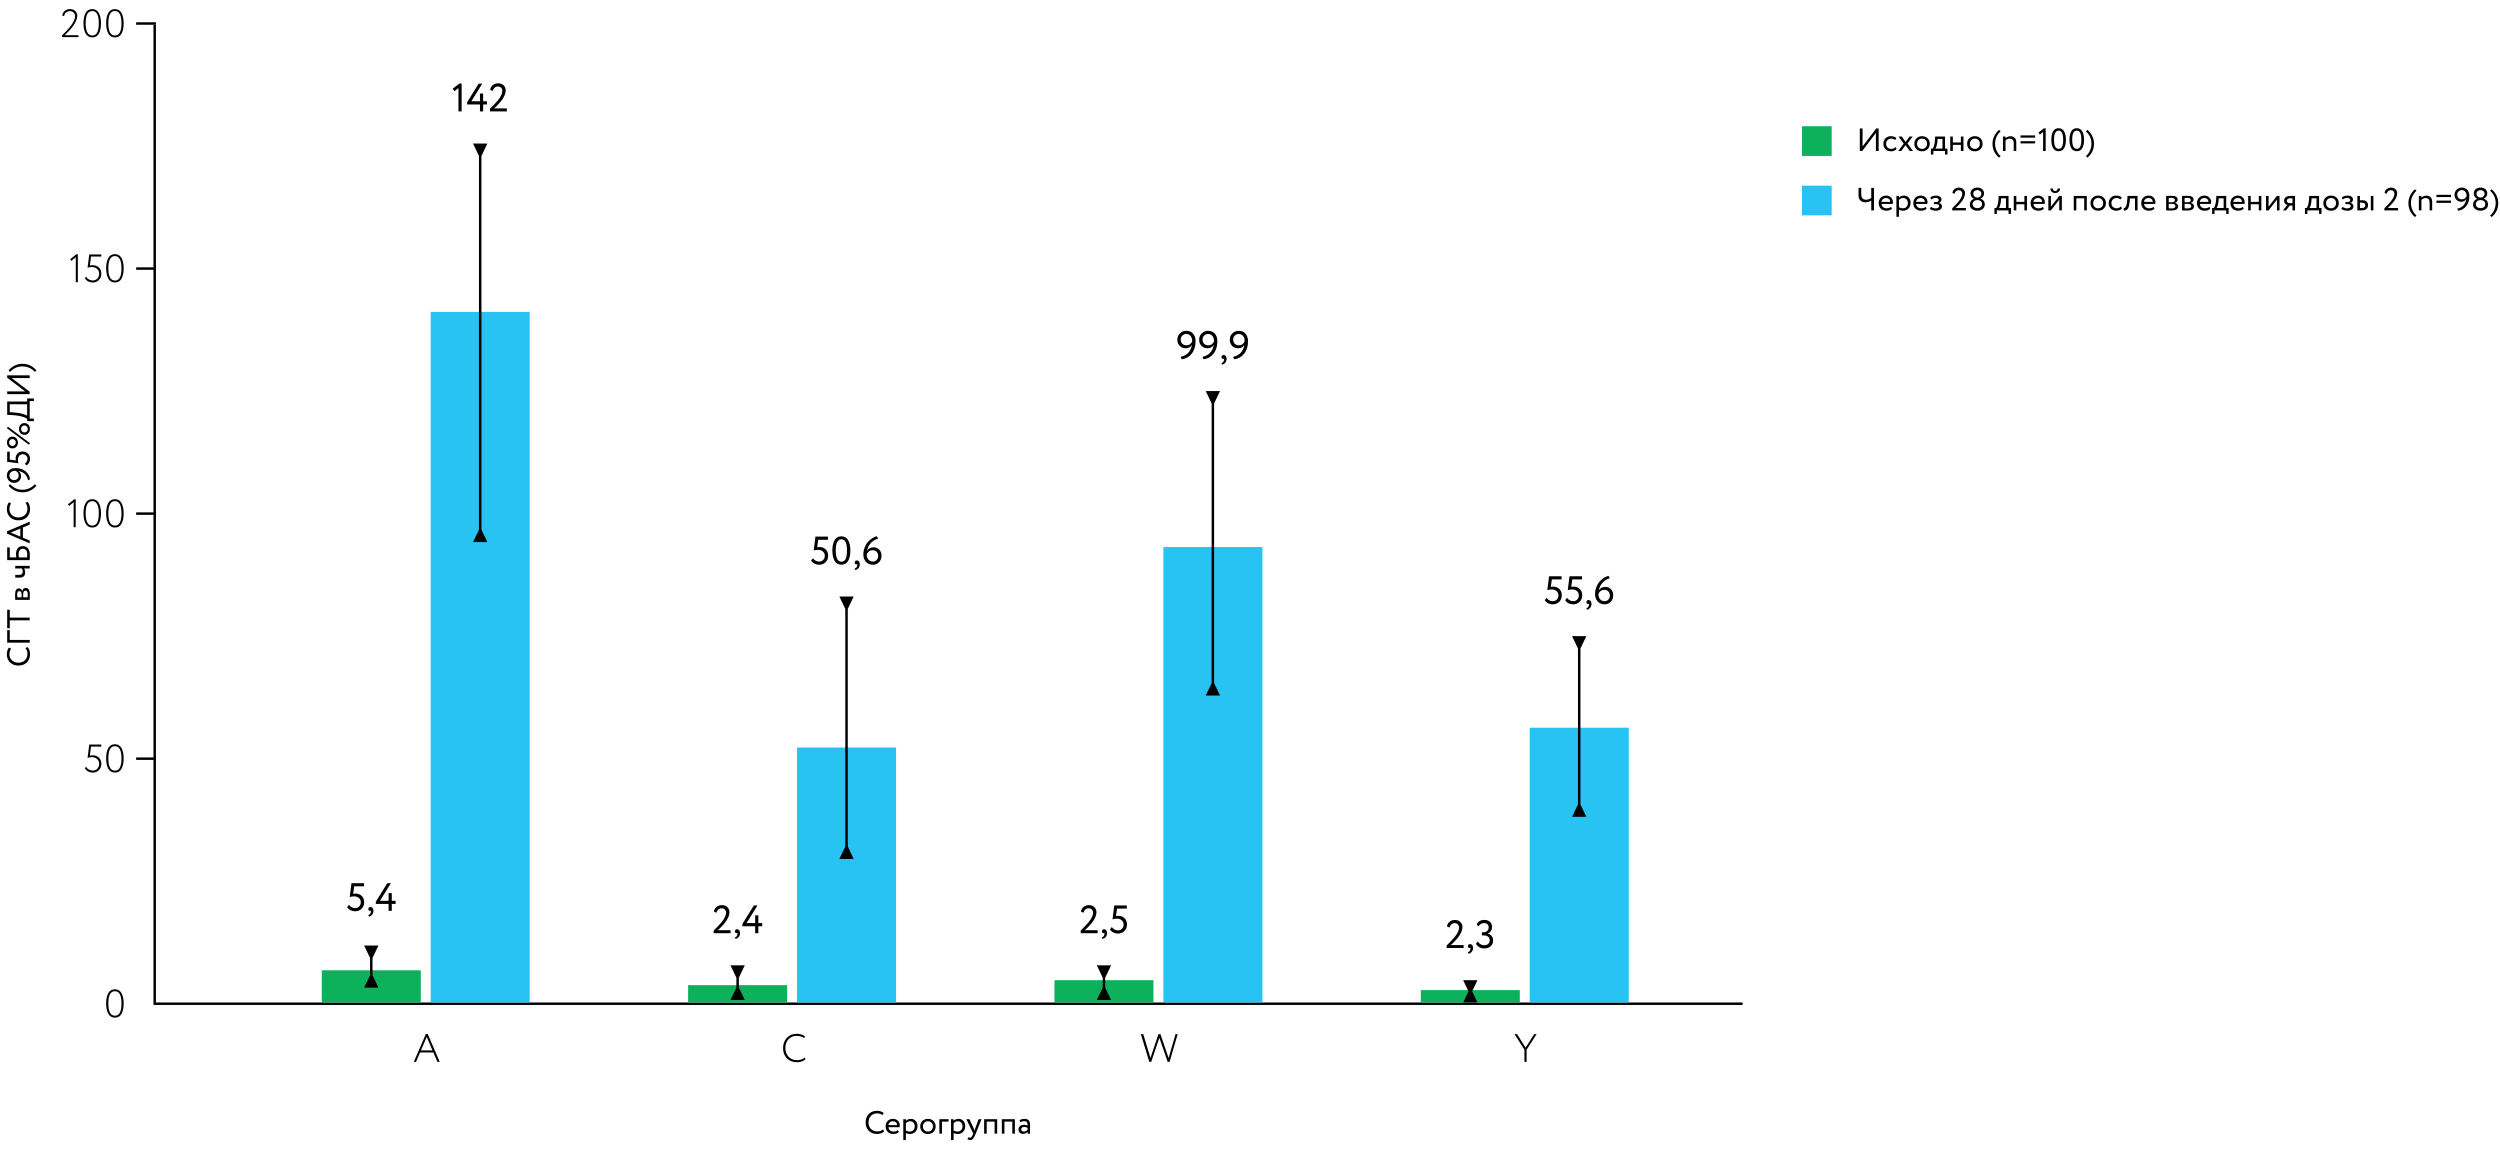 <svg width="1010" height="464" viewBox="0 0 1010 464" fill="none" xmlns="http://www.w3.org/2000/svg">
<path d="M43.764 409.576C43.177 408.541 42.884 407.149 42.884 405.4C42.884 403.651 43.172 402.259 43.748 401.224C44.334 400.189 45.225 399.672 46.42 399.672C47.614 399.672 48.5 400.189 49.076 401.224C49.662 402.259 49.956 403.651 49.956 405.4C49.956 407.16 49.668 408.557 49.092 409.592C48.526 410.616 47.646 411.128 46.452 411.128C45.257 411.128 44.361 410.611 43.764 409.576ZM46.42 400.456C44.649 400.456 43.764 402.104 43.764 405.4C43.764 408.696 44.66 410.344 46.452 410.344C48.201 410.344 49.076 408.696 49.076 405.4C49.076 402.104 48.19 400.456 46.42 400.456Z" fill="black"/>
<path d="M35.37 306.176L36.059 300.8H40.922V301.632H36.779L36.298 305.28C36.629 305.184 36.997 305.136 37.403 305.136C38.437 305.136 39.285 305.445 39.947 306.064C40.608 306.683 40.938 307.504 40.938 308.528C40.938 309.616 40.602 310.491 39.931 311.152C39.258 311.813 38.437 312.144 37.467 312.144C36.827 312.144 36.218 311.995 35.642 311.696C35.066 311.397 34.613 310.955 34.282 310.368L34.779 309.776C35.056 310.267 35.445 310.645 35.947 310.912C36.448 311.179 36.96 311.312 37.483 311.312C38.218 311.312 38.832 311.056 39.322 310.544C39.813 310.021 40.059 309.36 40.059 308.56C40.059 307.792 39.781 307.157 39.227 306.656C38.682 306.144 37.962 305.888 37.066 305.888C36.437 305.888 35.872 305.984 35.37 306.176ZM43.764 310.576C43.177 309.541 42.884 308.149 42.884 306.4C42.884 304.651 43.172 303.259 43.748 302.224C44.334 301.189 45.225 300.672 46.42 300.672C47.614 300.672 48.5 301.189 49.076 302.224C49.662 303.259 49.956 304.651 49.956 306.4C49.956 308.16 49.668 309.557 49.092 310.592C48.526 311.616 47.646 312.128 46.452 312.128C45.257 312.128 44.361 311.611 43.764 310.576ZM46.42 301.456C44.649 301.456 43.764 303.104 43.764 306.4C43.764 309.696 44.66 311.344 46.452 311.344C48.201 311.344 49.076 309.696 49.076 306.4C49.076 303.104 48.19 301.456 46.42 301.456Z" fill="black"/>
<path d="M27.454 203.736L29.998 201.704H30.574V213H29.742V202.92L27.902 204.408L27.454 203.736ZM34.608 211.576C34.021 210.541 33.727 209.149 33.727 207.4C33.727 205.651 34.016 204.259 34.592 203.224C35.178 202.189 36.069 201.672 37.264 201.672C38.458 201.672 39.343 202.189 39.919 203.224C40.506 204.259 40.8 205.651 40.8 207.4C40.8 209.16 40.511 210.557 39.935 211.592C39.37 212.616 38.49 213.128 37.295 213.128C36.101 213.128 35.205 212.611 34.608 211.576ZM37.264 202.456C35.493 202.456 34.608 204.104 34.608 207.4C34.608 210.696 35.504 212.344 37.295 212.344C39.045 212.344 39.919 210.696 39.919 207.4C39.919 204.104 39.034 202.456 37.264 202.456ZM43.764 211.576C43.177 210.541 42.884 209.149 42.884 207.4C42.884 205.651 43.172 204.259 43.748 203.224C44.334 202.189 45.225 201.672 46.42 201.672C47.614 201.672 48.5 202.189 49.076 203.224C49.662 204.259 49.956 205.651 49.956 207.4C49.956 209.16 49.668 210.557 49.092 211.592C48.526 212.616 47.646 213.128 46.452 213.128C45.257 213.128 44.361 212.611 43.764 211.576ZM46.42 202.456C44.649 202.456 43.764 204.104 43.764 207.4C43.764 210.696 44.66 212.344 46.452 212.344C48.201 212.344 49.076 210.696 49.076 207.4C49.076 204.104 48.19 202.456 46.42 202.456Z" fill="black"/>
<path d="M28.329 104.736L30.873 102.704H31.449V114H30.617V103.92L28.777 105.408L28.329 104.736ZM35.37 108.176L36.059 102.8H40.922V103.632H36.779L36.298 107.28C36.629 107.184 36.997 107.136 37.403 107.136C38.437 107.136 39.285 107.445 39.947 108.064C40.608 108.683 40.938 109.504 40.938 110.528C40.938 111.616 40.602 112.491 39.931 113.152C39.258 113.813 38.437 114.144 37.467 114.144C36.827 114.144 36.218 113.995 35.642 113.696C35.066 113.397 34.613 112.955 34.282 112.368L34.779 111.776C35.056 112.267 35.445 112.645 35.947 112.912C36.448 113.179 36.96 113.312 37.483 113.312C38.218 113.312 38.832 113.056 39.322 112.544C39.813 112.021 40.059 111.36 40.059 110.56C40.059 109.792 39.781 109.157 39.227 108.656C38.682 108.144 37.962 107.888 37.066 107.888C36.437 107.888 35.872 107.984 35.37 108.176ZM43.764 112.576C43.177 111.541 42.884 110.149 42.884 108.4C42.884 106.651 43.172 105.259 43.748 104.224C44.334 103.189 45.225 102.672 46.42 102.672C47.614 102.672 48.5 103.189 49.076 104.224C49.662 105.259 49.956 106.651 49.956 108.4C49.956 110.16 49.668 111.557 49.092 112.592C48.526 113.616 47.646 114.128 46.452 114.128C45.257 114.128 44.361 113.611 43.764 112.576ZM46.42 103.456C44.649 103.456 43.764 105.104 43.764 108.4C43.764 111.696 44.66 113.344 46.452 113.344C48.201 113.344 49.076 111.696 49.076 108.4C49.076 105.104 48.19 103.456 46.42 103.456Z" fill="black"/>
<path d="M25.035 15V14.312C25.589 13.768 26.016 13.347 26.315 13.048C26.624 12.739 27.072 12.253 27.659 11.592C28.245 10.92 28.699 10.344 29.019 9.864C29.349 9.384 29.648 8.84 29.915 8.232C30.192 7.624 30.331 7.075 30.331 6.584C30.331 6.008 30.144 5.517 29.771 5.112C29.397 4.707 28.869 4.504 28.187 4.504C27.643 4.504 27.147 4.68 26.699 5.032C26.261 5.373 25.989 5.875 25.883 6.536L25.163 6.264C25.28 5.453 25.632 4.819 26.219 4.36C26.816 3.901 27.488 3.672 28.235 3.672C29.195 3.672 29.931 3.949 30.443 4.504C30.955 5.048 31.211 5.688 31.211 6.424C31.211 7.011 31.056 7.661 30.747 8.376C30.437 9.08 30.091 9.709 29.707 10.264C29.323 10.808 28.848 11.395 28.283 12.024C27.728 12.643 27.307 13.091 27.019 13.368C26.741 13.635 26.443 13.917 26.123 14.216H31.707V15H25.035ZM34.608 13.576C34.021 12.541 33.727 11.149 33.727 9.4C33.727 7.651 34.016 6.259 34.592 5.224C35.178 4.189 36.069 3.672 37.264 3.672C38.458 3.672 39.343 4.189 39.919 5.224C40.506 6.259 40.8 7.651 40.8 9.4C40.8 11.16 40.511 12.557 39.935 13.592C39.37 14.616 38.49 15.128 37.295 15.128C36.101 15.128 35.205 14.611 34.608 13.576ZM37.264 4.456C35.493 4.456 34.608 6.104 34.608 9.4C34.608 12.696 35.504 14.344 37.295 14.344C39.045 14.344 39.919 12.696 39.919 9.4C39.919 6.104 39.034 4.456 37.264 4.456ZM43.764 13.576C43.177 12.541 42.884 11.149 42.884 9.4C42.884 7.651 43.172 6.259 43.748 5.224C44.334 4.189 45.225 3.672 46.42 3.672C47.614 3.672 48.5 4.189 49.076 5.224C49.662 6.259 49.956 7.651 49.956 9.4C49.956 11.16 49.668 12.557 49.092 13.592C48.526 14.616 47.646 15.128 46.452 15.128C45.257 15.128 44.361 14.611 43.764 13.576ZM46.42 4.456C44.649 4.456 43.764 6.104 43.764 9.4C43.764 12.696 44.66 14.344 46.452 14.344C48.201 14.344 49.076 12.696 49.076 9.4C49.076 6.104 48.19 4.456 46.42 4.456Z" fill="black"/>
<path d="M167.18 429L172.06 417.704H172.78L177.66 429H176.716L175.084 425.192H169.708L168.076 429H167.18ZM172.396 418.92L170.06 424.36H174.716L172.396 418.92Z" fill="black"/>
<path d="M325.1 427.256L325.452 427.912C325.068 428.296 324.561 428.6 323.932 428.824C323.303 429.037 322.652 429.144 321.98 429.144C320.305 429.144 318.951 428.621 317.916 427.576C316.881 426.531 316.364 425.139 316.364 423.4C316.364 421.757 316.865 420.392 317.868 419.304C318.871 418.205 320.199 417.656 321.852 417.656C323.271 417.656 324.401 418.008 325.244 418.712L324.828 419.368C324.06 418.781 323.073 418.488 321.868 418.488C320.513 418.488 319.409 418.952 318.556 419.88C317.713 420.797 317.292 421.971 317.292 423.4C317.292 424.861 317.729 426.045 318.604 426.952C319.489 427.859 320.636 428.312 322.044 428.312C323.217 428.312 324.236 427.96 325.1 427.256Z" fill="black"/>
<path d="M475.776 417.8L472.512 429H471.744L468.384 419.272L465.088 429H464.32L460.896 417.8H461.888L464.784 427.432L468 417.8H468.816L472.112 427.448L474.912 417.8H475.776Z" fill="black"/>
<path d="M620.776 417.8L616.744 424.104V429H615.864V424.104L611.88 417.8H612.904L616.344 423.272L619.8 417.8H620.776Z" fill="black"/>
<rect x="63" y="405" width="641" height="1" fill="black"/>
<rect x="62" y="10" width="1" height="396" fill="black"/>
<rect x="55" y="9" width="8" height="1" fill="black"/>
<rect x="55" y="108" width="8" height="1" fill="black"/>
<rect x="55" y="207" width="8" height="1" fill="black"/>
<rect x="55" y="306" width="8" height="1" fill="black"/>
<rect x="174" y="126" width="40" height="279" fill="#28C3F3"/>
<rect x="130" y="392" width="40" height="13" fill="#0DB15C"/>
<path d="M141.279 362.432L141.983 356.8H147.039V358.08H143.103L142.687 361.104C142.965 361.029 143.263 360.992 143.583 360.992C144.618 360.992 145.466 361.312 146.127 361.952C146.789 362.581 147.119 363.419 147.119 364.464C147.119 365.584 146.767 366.48 146.063 367.152C145.359 367.824 144.495 368.16 143.471 368.16C142.831 368.16 142.213 368.016 141.615 367.728C141.029 367.44 140.575 367.019 140.255 366.464L140.991 365.52C141.258 365.947 141.621 366.283 142.079 366.528C142.549 366.763 143.023 366.88 143.503 366.88C144.143 366.88 144.677 366.656 145.103 366.208C145.541 365.76 145.759 365.195 145.759 364.512C145.759 363.829 145.509 363.264 145.007 362.816C144.517 362.368 143.861 362.144 143.039 362.144C142.357 362.144 141.77 362.24 141.279 362.432ZM148.809 367.264C148.809 367.008 148.889 366.805 149.049 366.656C149.209 366.496 149.433 366.416 149.721 366.416C150.063 366.416 150.34 366.56 150.553 366.848C150.767 367.125 150.873 367.499 150.873 367.968C150.873 368.555 150.713 369.056 150.393 369.472C150.073 369.888 149.647 370.176 149.113 370.336L148.761 369.728C149.316 369.547 149.657 369.189 149.785 368.656C149.871 368.293 149.865 368.027 149.769 367.856C149.705 367.952 149.588 368 149.417 368C149.257 368 149.113 367.931 148.985 367.792C148.868 367.643 148.809 367.467 148.809 367.264ZM156.996 368V365.2H151.828V364.288L156.468 356.8H157.94L153.508 363.92H156.996V360.8H158.276V363.92H159.828V365.2H158.276V368H156.996Z" fill="black"/>
<path d="M182.912 35.816L185.6 33.736H186.496V45H185.216V35.576L183.584 36.856L182.912 35.816ZM193.902 45V42.2H188.734V41.288L193.374 33.8H194.846L190.414 40.92H193.902V37.8H195.182V40.92H196.734V42.2H195.182V45H193.902ZM197.931 45V43.96C199.446 42.467 200.512 41.336 201.131 40.568C202.336 39.064 202.939 37.795 202.939 36.76C202.939 36.237 202.779 35.805 202.459 35.464C202.15 35.123 201.702 34.952 201.115 34.952C200.635 34.952 200.208 35.107 199.835 35.416C199.462 35.725 199.222 36.168 199.115 36.744L198.027 36.296C198.155 35.485 198.518 34.845 199.115 34.376C199.712 33.907 200.416 33.672 201.227 33.672C202.208 33.672 202.966 33.955 203.499 34.52C204.032 35.075 204.299 35.736 204.299 36.504C204.299 37.229 204.107 37.997 203.723 38.808C203.35 39.608 202.854 40.371 202.235 41.096C201.616 41.811 201.12 42.355 200.747 42.728C200.384 43.091 200 43.448 199.595 43.8H204.763V45H197.931Z" fill="black"/>
<rect x="322" y="302" width="40" height="103" fill="#28C3F3"/>
<rect width="40" height="7" transform="matrix(1 0 0 -1 278 405)" fill="#0DB15C"/>
<path d="M328.732 222.432L329.436 216.8H334.492V218.08H330.556L330.14 221.104C330.418 221.029 330.716 220.992 331.036 220.992C332.071 220.992 332.919 221.312 333.58 221.952C334.242 222.581 334.572 223.419 334.572 224.464C334.572 225.584 334.22 226.48 333.516 227.152C332.812 227.824 331.948 228.16 330.924 228.16C330.284 228.16 329.666 228.016 329.068 227.728C328.482 227.44 328.028 227.019 327.708 226.464L328.444 225.52C328.711 225.947 329.074 226.283 329.532 226.528C330.002 226.763 330.476 226.88 330.956 226.88C331.596 226.88 332.13 226.656 332.556 226.208C332.994 225.76 333.212 225.195 333.212 224.512C333.212 223.829 332.962 223.264 332.46 222.816C331.97 222.368 331.314 222.144 330.492 222.144C329.81 222.144 329.223 222.24 328.732 222.432ZM337.19 226.592C336.582 225.557 336.278 224.16 336.278 222.4C336.278 220.64 336.577 219.248 337.174 218.224C337.782 217.189 338.694 216.672 339.91 216.672C341.126 216.672 342.033 217.189 342.63 218.224C343.238 219.248 343.542 220.64 343.542 222.4C343.542 224.171 343.244 225.568 342.646 226.592C342.06 227.616 341.158 228.128 339.942 228.128C338.726 228.128 337.809 227.616 337.19 226.592ZM339.91 217.872C338.396 217.872 337.638 219.381 337.638 222.4C337.638 225.419 338.406 226.928 339.942 226.928C340.732 226.928 341.302 226.549 341.654 225.792C342.006 225.035 342.182 223.904 342.182 222.4C342.182 220.907 342.001 219.781 341.638 219.024C341.276 218.256 340.7 217.872 339.91 217.872ZM345.294 227.264C345.294 227.008 345.374 226.805 345.534 226.656C345.694 226.496 345.918 226.416 346.206 226.416C346.547 226.416 346.824 226.56 347.038 226.848C347.251 227.125 347.358 227.499 347.358 227.968C347.358 228.555 347.198 229.056 346.878 229.472C346.558 229.888 346.131 230.176 345.598 230.336L345.246 229.728C345.8 229.547 346.142 229.189 346.27 228.656C346.355 228.293 346.35 228.027 346.254 227.856C346.19 227.952 346.072 228 345.902 228C345.742 228 345.598 227.931 345.47 227.792C345.352 227.643 345.294 227.467 345.294 227.264ZM348.792 224.032C348.792 223.051 348.958 222.123 349.288 221.248C349.619 220.363 350.051 219.616 350.584 219.008C351.128 218.389 351.71 217.877 352.328 217.472C352.958 217.067 353.592 216.789 354.232 216.64L354.76 217.616C353.694 217.893 352.739 218.464 351.896 219.328C351.064 220.192 350.531 221.28 350.296 222.592C350.819 221.6 351.699 221.104 352.936 221.104C353.864 221.104 354.627 221.424 355.224 222.064C355.832 222.704 356.136 223.531 356.136 224.544C356.136 225.6 355.79 226.469 355.096 227.152C354.403 227.824 353.598 228.16 352.68 228.16C351.475 228.16 350.526 227.765 349.832 226.976C349.139 226.176 348.792 225.195 348.792 224.032ZM350.152 224.032C350.152 224.843 350.371 225.52 350.808 226.064C351.246 226.608 351.864 226.88 352.664 226.88C353.272 226.88 353.774 226.661 354.168 226.224C354.574 225.776 354.776 225.248 354.776 224.64C354.776 223.957 354.579 223.397 354.184 222.96C353.79 222.523 353.23 222.304 352.504 222.304C351.907 222.304 351.4 222.48 350.984 222.832C350.579 223.173 350.302 223.573 350.152 224.032Z" fill="black"/>
<path d="M288.322 377V375.96C289.836 374.467 290.903 373.336 291.522 372.568C292.727 371.064 293.33 369.795 293.33 368.76C293.33 368.237 293.17 367.805 292.85 367.464C292.54 367.123 292.092 366.952 291.506 366.952C291.026 366.952 290.599 367.107 290.226 367.416C289.852 367.725 289.612 368.168 289.506 368.744L288.418 368.296C288.546 367.485 288.908 366.845 289.506 366.376C290.103 365.907 290.807 365.672 291.618 365.672C292.599 365.672 293.356 365.955 293.89 366.52C294.423 367.075 294.69 367.736 294.69 368.504C294.69 369.229 294.498 369.997 294.114 370.808C293.74 371.608 293.244 372.371 292.626 373.096C292.007 373.811 291.511 374.355 291.138 374.728C290.775 375.091 290.391 375.448 289.986 375.8H295.154V377H288.322ZM296.903 376.264C296.903 376.008 296.983 375.805 297.143 375.656C297.303 375.496 297.527 375.416 297.815 375.416C298.156 375.416 298.434 375.56 298.647 375.848C298.86 376.125 298.967 376.499 298.967 376.968C298.967 377.555 298.807 378.056 298.487 378.472C298.167 378.888 297.74 379.176 297.207 379.336L296.855 378.728C297.41 378.547 297.751 378.189 297.879 377.656C297.964 377.293 297.959 377.027 297.863 376.856C297.799 376.952 297.682 377 297.511 377C297.351 377 297.207 376.931 297.079 376.792C296.962 376.643 296.903 376.467 296.903 376.264ZM305.09 377V374.2H299.922V373.288L304.562 365.8H306.034L301.602 372.92H305.09V369.8H306.37V372.92H307.922V374.2H306.37V377H305.09Z" fill="black"/>
<rect x="470" y="221" width="40" height="184" fill="#28C3F3"/>
<rect width="40" height="9" transform="matrix(1 0 0 -1 426 405)" fill="#0DB15C"/>
<path d="M436.595 377V375.96C438.11 374.467 439.176 373.336 439.795 372.568C441 371.064 441.603 369.795 441.603 368.76C441.603 368.237 441.443 367.805 441.123 367.464C440.814 367.123 440.366 366.952 439.779 366.952C439.299 366.952 438.872 367.107 438.499 367.416C438.126 367.725 437.886 368.168 437.779 368.744L436.691 368.296C436.819 367.485 437.182 366.845 437.779 366.376C438.376 365.907 439.08 365.672 439.891 365.672C440.872 365.672 441.63 365.955 442.163 366.52C442.696 367.075 442.963 367.736 442.963 368.504C442.963 369.229 442.771 369.997 442.387 370.808C442.014 371.608 441.518 372.371 440.899 373.096C440.28 373.811 439.784 374.355 439.411 374.728C439.048 375.091 438.664 375.448 438.259 375.8H443.427V377H436.595ZM445.177 376.264C445.177 376.008 445.257 375.805 445.417 375.656C445.577 375.496 445.801 375.416 446.089 375.416C446.43 375.416 446.707 375.56 446.921 375.848C447.134 376.125 447.241 376.499 447.241 376.968C447.241 377.555 447.081 378.056 446.761 378.472C446.441 378.888 446.014 379.176 445.481 379.336L445.129 378.728C445.683 378.547 446.025 378.189 446.153 377.656C446.238 377.293 446.233 377.027 446.137 376.856C446.073 376.952 445.955 377 445.785 377C445.625 377 445.481 376.931 445.353 376.792C445.235 376.643 445.177 376.467 445.177 376.264ZM449.459 371.432L450.163 365.8H455.219V367.08H451.283L450.867 370.104C451.144 370.029 451.443 369.992 451.763 369.992C452.798 369.992 453.646 370.312 454.307 370.952C454.968 371.581 455.299 372.419 455.299 373.464C455.299 374.584 454.947 375.48 454.243 376.152C453.539 376.824 452.675 377.16 451.651 377.16C451.011 377.16 450.392 377.016 449.795 376.728C449.208 376.44 448.755 376.019 448.435 375.464L449.171 374.52C449.438 374.947 449.8 375.283 450.259 375.528C450.728 375.763 451.203 375.88 451.683 375.88C452.323 375.88 452.856 375.656 453.283 375.208C453.72 374.76 453.939 374.195 453.939 373.512C453.939 372.829 453.688 372.264 453.187 371.816C452.696 371.368 452.04 371.144 451.219 371.144C450.536 371.144 449.95 371.24 449.459 371.432Z" fill="black"/>
<path d="M483.016 137.848C483.016 139.907 482.488 141.592 481.432 142.904C480.387 144.205 479.048 144.957 477.416 145.16L476.984 144.152C478.243 143.907 479.267 143.368 480.056 142.536C480.856 141.693 481.341 140.616 481.512 139.304C481.011 140.232 480.168 140.696 478.984 140.696C478.013 140.696 477.213 140.371 476.584 139.72C475.955 139.059 475.64 138.237 475.64 137.256C475.64 136.2 476.003 135.336 476.728 134.664C477.453 133.981 478.28 133.64 479.208 133.64C480.413 133.64 481.347 134.035 482.008 134.824C482.68 135.603 483.016 136.611 483.016 137.848ZM481.656 137.848C481.656 137.027 481.448 136.333 481.032 135.768C480.616 135.203 480.013 134.92 479.224 134.92C478.616 134.92 478.093 135.144 477.656 135.592C477.219 136.029 477 136.552 477 137.16C477 137.811 477.203 138.365 477.608 138.824C478.024 139.272 478.589 139.496 479.304 139.496C479.912 139.496 480.419 139.336 480.824 139.016C481.229 138.685 481.507 138.296 481.656 137.848ZM491.829 137.848C491.829 139.907 491.301 141.592 490.245 142.904C489.199 144.205 487.861 144.957 486.229 145.16L485.797 144.152C487.055 143.907 488.079 143.368 488.869 142.536C489.669 141.693 490.154 140.616 490.325 139.304C489.823 140.232 488.981 140.696 487.797 140.696C486.826 140.696 486.026 140.371 485.397 139.72C484.767 139.059 484.453 138.237 484.453 137.256C484.453 136.2 484.815 135.336 485.541 134.664C486.266 133.981 487.093 133.64 488.021 133.64C489.226 133.64 490.159 134.035 490.821 134.824C491.493 135.603 491.829 136.611 491.829 137.848ZM490.469 137.848C490.469 137.027 490.261 136.333 489.845 135.768C489.429 135.203 488.826 134.92 488.036 134.92C487.429 134.92 486.906 135.144 486.469 135.592C486.031 136.029 485.812 136.552 485.812 137.16C485.812 137.811 486.015 138.365 486.421 138.824C486.837 139.272 487.402 139.496 488.117 139.496C488.725 139.496 489.231 139.336 489.637 139.016C490.042 138.685 490.319 138.296 490.469 137.848ZM493.489 144.264C493.489 144.008 493.569 143.805 493.729 143.656C493.889 143.496 494.113 143.416 494.401 143.416C494.742 143.416 495.02 143.56 495.233 143.848C495.446 144.125 495.553 144.499 495.553 144.968C495.553 145.555 495.393 146.056 495.073 146.472C494.753 146.888 494.326 147.176 493.793 147.336L493.441 146.728C493.996 146.547 494.337 146.189 494.465 145.656C494.55 145.293 494.545 145.027 494.449 144.856C494.385 144.952 494.268 145 494.097 145C493.937 145 493.793 144.931 493.665 144.792C493.548 144.643 493.489 144.467 493.489 144.264ZM504.204 137.848C504.204 139.907 503.676 141.592 502.62 142.904C501.574 144.205 500.236 144.957 498.604 145.16L498.172 144.152C499.43 143.907 500.454 143.368 501.244 142.536C502.044 141.693 502.529 140.616 502.7 139.304C502.198 140.232 501.356 140.696 500.172 140.696C499.201 140.696 498.401 140.371 497.772 139.72C497.142 139.059 496.828 138.237 496.828 137.256C496.828 136.2 497.19 135.336 497.916 134.664C498.641 133.981 499.468 133.64 500.396 133.64C501.601 133.64 502.534 134.035 503.196 134.824C503.868 135.603 504.204 136.611 504.204 137.848ZM502.844 137.848C502.844 137.027 502.636 136.333 502.22 135.768C501.804 135.203 501.201 134.92 500.411 134.92C499.804 134.92 499.281 135.144 498.844 135.592C498.406 136.029 498.188 136.552 498.188 137.16C498.188 137.811 498.39 138.365 498.796 138.824C499.212 139.272 499.777 139.496 500.492 139.496C501.1 139.496 501.606 139.336 502.012 139.016C502.417 138.685 502.694 138.296 502.844 137.848Z" fill="black"/>
<rect x="618" y="294" width="40" height="111" fill="#28C3F3"/>
<rect width="40" height="5" transform="matrix(1 0 0 -1 574 405)" fill="#0DB15C"/>
<path d="M584.462 383V381.96C585.977 380.467 587.044 379.336 587.662 378.568C588.868 377.064 589.47 375.795 589.47 374.76C589.47 374.237 589.31 373.805 588.99 373.464C588.681 373.123 588.233 372.952 587.646 372.952C587.166 372.952 586.74 373.107 586.366 373.416C585.993 373.725 585.753 374.168 585.646 374.744L584.558 374.296C584.686 373.485 585.049 372.845 585.646 372.376C586.244 371.907 586.948 371.672 587.758 371.672C588.74 371.672 589.497 371.955 590.03 372.52C590.564 373.075 590.83 373.736 590.83 374.504C590.83 375.229 590.638 375.997 590.254 376.808C589.881 377.608 589.385 378.371 588.766 379.096C588.148 379.811 587.652 380.355 587.278 380.728C586.916 381.091 586.532 381.448 586.126 381.8H591.294V383H584.462ZM593.044 382.264C593.044 382.008 593.124 381.805 593.284 381.656C593.444 381.496 593.668 381.416 593.956 381.416C594.297 381.416 594.574 381.56 594.788 381.848C595.001 382.125 595.108 382.499 595.108 382.968C595.108 383.555 594.948 384.056 594.628 384.472C594.308 384.888 593.881 385.176 593.348 385.336L592.996 384.728C593.55 384.547 593.892 384.189 594.02 383.656C594.105 383.293 594.1 383.027 594.004 382.856C593.94 382.952 593.822 383 593.652 383C593.492 383 593.348 382.931 593.22 382.792C593.102 382.643 593.044 382.467 593.044 382.264ZM599.694 383.16C598.905 383.16 598.212 382.995 597.614 382.664C597.028 382.333 596.59 381.859 596.302 381.24L597.038 380.328C597.305 380.829 597.673 381.213 598.142 381.48C598.612 381.747 599.113 381.88 599.646 381.88C600.329 381.88 600.868 381.693 601.262 381.32C601.657 380.936 601.854 380.451 601.854 379.864C601.854 379.267 601.641 378.792 601.214 378.44C600.798 378.088 600.249 377.912 599.566 377.912H598.686V376.632H599.486C599.998 376.632 600.446 376.451 600.83 376.088C601.225 375.715 601.422 375.251 601.422 374.696C601.422 374.141 601.257 373.709 600.926 373.4C600.606 373.08 600.164 372.92 599.598 372.92C598.596 372.92 597.828 373.384 597.294 374.312L596.574 373.432C596.83 372.867 597.23 372.429 597.774 372.12C598.329 371.8 598.969 371.64 599.694 371.64C600.633 371.64 601.38 371.896 601.934 372.408C602.5 372.909 602.782 373.597 602.782 374.472C602.782 375.091 602.633 375.635 602.334 376.104C602.036 376.573 601.604 376.925 601.038 377.16V377.208C601.71 377.315 602.238 377.624 602.622 378.136C603.017 378.637 603.214 379.229 603.214 379.912C603.214 380.893 602.884 381.683 602.222 382.28C601.561 382.867 600.718 383.16 599.694 383.16Z" fill="black"/>
<path d="M625.123 238.432L625.827 232.8H630.883V234.08H626.947L626.531 237.104C626.808 237.029 627.107 236.992 627.427 236.992C628.462 236.992 629.31 237.312 629.971 237.952C630.632 238.581 630.963 239.419 630.963 240.464C630.963 241.584 630.611 242.48 629.907 243.152C629.203 243.824 628.339 244.16 627.315 244.16C626.675 244.16 626.056 244.016 625.459 243.728C624.872 243.44 624.419 243.019 624.099 242.464L624.835 241.52C625.102 241.947 625.464 242.283 625.923 242.528C626.392 242.763 626.867 242.88 627.347 242.88C627.987 242.88 628.52 242.656 628.947 242.208C629.384 241.76 629.603 241.195 629.603 240.512C629.603 239.829 629.352 239.264 628.851 238.816C628.36 238.368 627.704 238.144 626.883 238.144C626.2 238.144 625.614 238.24 625.123 238.432ZM633.373 238.432L634.077 232.8H639.133V234.08H635.197L634.781 237.104C635.058 237.029 635.357 236.992 635.677 236.992C636.712 236.992 637.56 237.312 638.221 237.952C638.882 238.581 639.213 239.419 639.213 240.464C639.213 241.584 638.861 242.48 638.157 243.152C637.453 243.824 636.589 244.16 635.565 244.16C634.925 244.16 634.306 244.016 633.709 243.728C633.122 243.44 632.669 243.019 632.349 242.464L633.085 241.52C633.352 241.947 633.714 242.283 634.173 242.528C634.642 242.763 635.117 242.88 635.597 242.88C636.237 242.88 636.77 242.656 637.197 242.208C637.634 241.76 637.853 241.195 637.853 240.512C637.853 239.829 637.602 239.264 637.101 238.816C636.61 238.368 635.954 238.144 635.133 238.144C634.45 238.144 633.864 238.24 633.373 238.432ZM640.903 243.264C640.903 243.008 640.983 242.805 641.143 242.656C641.303 242.496 641.527 242.416 641.815 242.416C642.156 242.416 642.434 242.56 642.647 242.848C642.86 243.125 642.967 243.499 642.967 243.968C642.967 244.555 642.807 245.056 642.487 245.472C642.167 245.888 641.74 246.176 641.207 246.336L640.855 245.728C641.41 245.547 641.751 245.189 641.879 244.656C641.964 244.293 641.959 244.027 641.863 243.856C641.799 243.952 641.682 244 641.511 244C641.351 244 641.207 243.931 641.079 243.792C640.962 243.643 640.903 243.467 640.903 243.264ZM644.402 240.032C644.402 239.051 644.567 238.123 644.898 237.248C645.228 236.363 645.66 235.616 646.194 235.008C646.738 234.389 647.319 233.877 647.938 233.472C648.567 233.067 649.202 232.789 649.842 232.64L650.37 233.616C649.303 233.893 648.348 234.464 647.506 235.328C646.674 236.192 646.14 237.28 645.906 238.592C646.428 237.6 647.308 237.104 648.546 237.104C649.474 237.104 650.236 237.424 650.834 238.064C651.442 238.704 651.746 239.531 651.746 240.544C651.746 241.6 651.399 242.469 650.706 243.152C650.012 243.824 649.207 244.16 648.29 244.16C647.084 244.16 646.135 243.765 645.442 242.976C644.748 242.176 644.402 241.195 644.402 240.032ZM645.762 240.032C645.762 240.843 645.98 241.52 646.418 242.064C646.855 242.608 647.474 242.88 648.274 242.88C648.882 242.88 649.383 242.661 649.778 242.224C650.183 241.776 650.386 241.248 650.386 240.64C650.386 239.957 650.188 239.397 649.794 238.96C649.399 238.523 648.839 238.304 648.114 238.304C647.516 238.304 647.01 238.48 646.594 238.832C646.188 239.173 645.911 239.573 645.762 240.032Z" fill="black"/>
<path d="M194.5 63L196.887 58L191.113 58L193.5 63L194.5 63ZM193.5 214L191.113 219L196.887 219L194.5 214L193.5 214ZM193.5 62.5L193.5 214.5L194.5 214.5L194.5 62.5L193.5 62.5Z" fill="black"/>
<path d="M150.5 387L152.887 382L147.113 382L149.5 387L150.5 387ZM149.5 394L147.113 399L152.887 399L150.5 394L149.5 394ZM149.5 386.5L149.5 394.5L150.5 394.5L150.5 386.5L149.5 386.5Z" fill="black"/>
<path d="M298.5 395L300.887 390L295.113 390L297.5 395L298.5 395ZM297.5 399L295.113 404L300.887 404L298.5 399L297.5 399ZM297.5 394.5L297.5 399.5L298.5 399.5L298.5 394.5L297.5 394.5Z" fill="black"/>
<path d="M342.5 246L344.887 241L339.113 241L341.5 246L342.5 246ZM341.5 342L339.113 347L344.887 347L342.5 342L341.5 342ZM341.5 245.5L341.5 342.5L342.5 342.5L342.5 245.5L341.5 245.5Z" fill="black"/>
<path d="M446.5 395L448.887 390L443.113 390L445.5 395L446.5 395ZM445.5 399L443.113 404L448.887 404L446.5 399L445.5 399ZM445.5 394.5L445.5 399.5L446.5 399.5L446.5 394.5L445.5 394.5Z" fill="black"/>
<path d="M490.5 163L492.887 158L487.113 158L489.5 163L490.5 163ZM489.5 276L487.113 281L492.887 281L490.5 276L489.5 276ZM489.5 162.5L489.5 276.5L490.5 276.5L490.5 162.5L489.5 162.5Z" fill="black"/>
<path d="M594.5 401L596.887 396L591.113 396L593.5 401L594.5 401ZM593.5 400L591.113 405L596.887 405L594.5 400L593.5 400Z" fill="black"/>
<path d="M638.5 262L640.887 257L635.113 257L637.5 262L638.5 262ZM637.5 325L635.113 330L640.887 330L638.5 325L637.5 325ZM637.5 261.5L637.5 325.5L638.5 325.5L638.5 261.5L637.5 261.5Z" fill="black"/>
<path d="M752.34 61H751.365V51.9H752.47V59.18L757.995 51.9H758.97V61H757.865V53.72L752.34 61ZM765.768 59.401L766.262 60.155C766.019 60.467 765.699 60.71 765.3 60.883C764.901 61.048 764.472 61.13 764.013 61.13C763.077 61.13 762.319 60.853 761.738 60.298C761.166 59.735 760.88 58.994 760.88 58.075C760.88 57.217 761.162 56.493 761.725 55.904C762.288 55.315 762.995 55.02 763.844 55.02C764.867 55.02 765.634 55.276 766.145 55.787L765.664 56.606C765.222 56.199 764.663 55.995 763.987 55.995C763.441 55.995 762.969 56.194 762.57 56.593C762.18 56.983 761.985 57.477 761.985 58.075C761.985 58.699 762.184 59.202 762.583 59.583C762.99 59.964 763.493 60.155 764.091 60.155C764.767 60.155 765.326 59.904 765.768 59.401ZM772.703 55.15L770.61 57.971L772.833 61H771.559L769.843 58.634L768.101 61H766.892L769.102 58.023L767.022 55.15H768.296L769.882 57.36L771.494 55.15H772.703ZM774.243 60.272C773.671 59.691 773.385 58.959 773.385 58.075C773.385 57.191 773.671 56.463 774.243 55.891C774.824 55.31 775.578 55.02 776.505 55.02C777.432 55.02 778.182 55.31 778.754 55.891C779.335 56.463 779.625 57.191 779.625 58.075C779.625 58.959 779.335 59.691 778.754 60.272C778.182 60.844 777.432 61.13 776.505 61.13C775.578 61.13 774.824 60.844 774.243 60.272ZM774.49 58.075C774.49 58.682 774.676 59.18 775.049 59.57C775.43 59.96 775.916 60.155 776.505 60.155C777.094 60.155 777.575 59.964 777.948 59.583C778.329 59.193 778.52 58.69 778.52 58.075C778.52 57.468 778.329 56.97 777.948 56.58C777.575 56.19 777.094 55.995 776.505 55.995C775.924 55.995 775.443 56.19 775.062 56.58C774.681 56.961 774.49 57.46 774.49 58.075ZM780.091 62.43V60.025H780.819C781.027 59.765 781.213 59.336 781.378 58.738C781.551 58.14 781.664 57.46 781.716 56.697L781.807 55.15H785.798V60.025H786.773V62.43H785.798V61H781.066V62.43H780.091ZM782.717 57.1C782.656 57.785 782.548 58.391 782.392 58.92C782.236 59.449 782.08 59.817 781.924 60.025H784.758V56.125H782.782L782.717 57.1ZM792.195 61V58.53H788.945V61H787.905V55.15H788.945V57.555H792.195V55.15H793.235V61H792.195ZM795.584 60.272C795.012 59.691 794.726 58.959 794.726 58.075C794.726 57.191 795.012 56.463 795.584 55.891C796.164 55.31 796.918 55.02 797.846 55.02C798.773 55.02 799.523 55.31 800.095 55.891C800.675 56.463 800.966 57.191 800.966 58.075C800.966 58.959 800.675 59.691 800.095 60.272C799.523 60.844 798.773 61.13 797.846 61.13C796.918 61.13 796.164 60.844 795.584 60.272ZM795.831 58.075C795.831 58.682 796.017 59.18 796.39 59.57C796.771 59.96 797.256 60.155 797.846 60.155C798.435 60.155 798.916 59.964 799.289 59.583C799.67 59.193 799.861 58.69 799.861 58.075C799.861 57.468 799.67 56.97 799.289 56.58C798.916 56.19 798.435 55.995 797.846 55.995C797.265 55.995 796.784 56.19 796.403 56.58C796.021 56.961 795.831 57.46 795.831 58.075ZM808.259 63.106L807.596 63.678C805.846 62.17 804.97 60.302 804.97 58.075C804.97 55.926 805.85 54.058 807.609 52.472L808.259 53.044C807.471 53.798 806.899 54.582 806.543 55.397C806.188 56.203 806.01 57.096 806.01 58.075C806.01 59.037 806.205 59.956 806.595 60.831C806.985 61.706 807.54 62.465 808.259 63.106ZM809.195 61V55.15H810.235V55.865C810.451 55.631 810.733 55.436 811.08 55.28C811.426 55.124 811.782 55.046 812.146 55.046C813.766 55.046 814.577 55.904 814.577 57.62V61H813.537V57.815C813.537 56.619 812.986 56.021 811.886 56.021C811.227 56.021 810.677 56.272 810.235 56.775V61H809.195ZM816.291 55.605V54.695H822.193V55.605H816.291ZM816.291 57.945V57.035H822.193V57.945H816.291ZM823.542 53.538L825.726 51.848H826.454V61H825.414V53.343L824.088 54.383L823.542 53.538ZM829.469 59.856C828.975 59.015 828.728 57.88 828.728 56.45C828.728 55.02 828.97 53.889 829.456 53.057C829.95 52.216 830.691 51.796 831.679 51.796C832.667 51.796 833.403 52.216 833.889 53.057C834.383 53.889 834.63 55.02 834.63 56.45C834.63 57.889 834.387 59.024 833.902 59.856C833.425 60.688 832.693 61.104 831.705 61.104C830.717 61.104 829.971 60.688 829.469 59.856ZM831.679 52.771C830.448 52.771 829.833 53.997 829.833 56.45C829.833 58.903 830.457 60.129 831.705 60.129C832.346 60.129 832.81 59.821 833.096 59.206C833.382 58.591 833.525 57.672 833.525 56.45C833.525 55.237 833.377 54.322 833.083 53.707C832.788 53.083 832.32 52.771 831.679 52.771ZM836.807 59.856C836.313 59.015 836.066 57.88 836.066 56.45C836.066 55.02 836.308 53.889 836.794 53.057C837.288 52.216 838.029 51.796 839.017 51.796C840.005 51.796 840.741 52.216 841.227 53.057C841.721 53.889 841.968 55.02 841.968 56.45C841.968 57.889 841.725 59.024 841.24 59.856C840.763 60.688 840.031 61.104 839.043 61.104C838.055 61.104 837.309 60.688 836.807 59.856ZM839.017 52.771C837.786 52.771 837.171 53.997 837.171 56.45C837.171 58.903 837.795 60.129 839.043 60.129C839.684 60.129 840.148 59.821 840.434 59.206C840.72 58.591 840.863 57.672 840.863 56.45C840.863 55.237 840.715 54.322 840.421 53.707C840.126 53.083 839.658 52.771 839.017 52.771ZM843.351 63.678L842.688 63.106C843.408 62.465 843.962 61.706 844.352 60.831C844.742 59.956 844.937 59.037 844.937 58.075C844.937 57.096 844.76 56.203 844.404 55.397C844.049 54.582 843.477 53.798 842.688 53.044L843.338 52.472C845.098 54.058 845.977 55.926 845.977 58.075C845.977 60.302 845.102 62.17 843.351 63.678Z" fill="black"/>
<rect x="728" y="51" width="12" height="12" fill="#0DB15C"/>
<path d="M757.085 75.9V85H755.98V81.022C755.33 81.49 754.528 81.724 753.575 81.724C752.778 81.724 752.123 81.49 751.612 81.022C751.101 80.554 750.845 79.822 750.845 78.825V75.9H751.95V78.526C751.95 79.271 752.119 79.817 752.457 80.164C752.804 80.511 753.272 80.684 753.861 80.684C754.598 80.684 755.304 80.454 755.98 79.995V75.9H757.085ZM764.006 83.544L764.331 84.363C763.768 84.874 763.035 85.13 762.134 85.13C761.189 85.13 760.431 84.853 759.859 84.298C759.287 83.743 759.001 83.002 759.001 82.075C759.001 81.191 759.27 80.463 759.807 79.891C760.344 79.31 761.081 79.02 762.017 79.02C762.788 79.02 763.434 79.271 763.954 79.774C764.474 80.268 764.734 80.909 764.734 81.698C764.734 81.967 764.712 82.201 764.669 82.4H760.171C760.214 82.946 760.418 83.375 760.782 83.687C761.155 83.999 761.631 84.155 762.212 84.155C762.975 84.155 763.573 83.951 764.006 83.544ZM761.965 79.995C761.445 79.995 761.02 80.142 760.691 80.437C760.362 80.723 760.167 81.096 760.106 81.555H763.655C763.629 81.07 763.464 80.688 763.161 80.411C762.866 80.134 762.468 79.995 761.965 79.995ZM766.145 87.6V79.15H767.185V79.839C767.393 79.596 767.675 79.401 768.03 79.254C768.394 79.098 768.775 79.02 769.174 79.02C769.997 79.02 770.652 79.297 771.137 79.852C771.631 80.398 771.878 81.109 771.878 81.984C771.878 82.885 771.596 83.635 771.033 84.233C770.47 84.831 769.737 85.13 768.836 85.13C768.143 85.13 767.592 84.996 767.185 84.727V87.6H766.145ZM768.875 79.995C768.182 79.995 767.618 80.264 767.185 80.801V83.7C767.636 84.003 768.156 84.155 768.745 84.155C769.36 84.155 769.85 83.956 770.214 83.557C770.587 83.158 770.773 82.647 770.773 82.023C770.773 81.416 770.604 80.927 770.266 80.554C769.928 80.181 769.464 79.995 768.875 79.995ZM777.984 83.544L778.309 84.363C777.745 84.874 777.013 85.13 776.112 85.13C775.167 85.13 774.409 84.853 773.837 84.298C773.265 83.743 772.979 83.002 772.979 82.075C772.979 81.191 773.247 80.463 773.785 79.891C774.322 79.31 775.059 79.02 775.995 79.02C776.766 79.02 777.412 79.271 777.932 79.774C778.452 80.268 778.712 80.909 778.712 81.698C778.712 81.967 778.69 82.201 778.647 82.4H774.149C774.192 82.946 774.396 83.375 774.76 83.687C775.132 83.999 775.609 84.155 776.19 84.155C776.952 84.155 777.55 83.951 777.984 83.544ZM775.943 79.995C775.423 79.995 774.998 80.142 774.669 80.437C774.339 80.723 774.144 81.096 774.084 81.555H777.633C777.607 81.07 777.442 80.688 777.139 80.411C776.844 80.134 776.445 79.995 775.943 79.995ZM782.06 85.13C781.609 85.13 781.141 85.056 780.656 84.909C780.17 84.753 779.832 84.562 779.642 84.337L780.175 83.557C780.409 83.748 780.686 83.904 781.007 84.025C781.336 84.138 781.635 84.194 781.904 84.194C782.354 84.194 782.723 84.107 783.009 83.934C783.295 83.752 783.438 83.518 783.438 83.232C783.438 82.989 783.334 82.803 783.126 82.673C782.926 82.543 782.649 82.478 782.294 82.478H781.306V81.633H782.229C782.523 81.633 782.766 81.555 782.957 81.399C783.147 81.234 783.243 81.035 783.243 80.801C783.243 80.541 783.13 80.337 782.905 80.19C782.679 80.034 782.376 79.956 781.995 79.956C781.371 79.956 780.786 80.173 780.24 80.606L779.837 79.8C780.071 79.557 780.396 79.367 780.812 79.228C781.236 79.089 781.683 79.02 782.151 79.02C782.853 79.02 783.394 79.163 783.776 79.449C784.157 79.726 784.348 80.108 784.348 80.593C784.348 81.269 784.005 81.728 783.321 81.971V81.997C783.711 82.04 784.01 82.192 784.218 82.452C784.434 82.712 784.543 83.02 784.543 83.375C784.543 83.912 784.313 84.341 783.854 84.662C783.394 84.974 782.796 85.13 782.06 85.13ZM788.696 85V84.155C789.927 82.942 790.794 82.023 791.296 81.399C792.276 80.177 792.765 79.146 792.765 78.305C792.765 77.88 792.635 77.529 792.375 77.252C792.124 76.975 791.76 76.836 791.283 76.836C790.893 76.836 790.547 76.962 790.243 77.213C789.94 77.464 789.745 77.824 789.658 78.292L788.774 77.928C788.878 77.269 789.173 76.749 789.658 76.368C790.144 75.987 790.716 75.796 791.374 75.796C792.172 75.796 792.787 76.026 793.22 76.485C793.654 76.936 793.87 77.473 793.87 78.097C793.87 78.686 793.714 79.31 793.402 79.969C793.099 80.619 792.696 81.239 792.193 81.828C791.691 82.409 791.288 82.851 790.984 83.154C790.69 83.449 790.378 83.739 790.048 84.025H794.247V85H788.696ZM798.672 79.8H799.01C799.4 79.8 799.738 79.653 800.024 79.358C800.318 79.063 800.466 78.712 800.466 78.305C800.466 77.846 800.305 77.482 799.985 77.213C799.664 76.944 799.274 76.81 798.815 76.81C798.355 76.81 797.97 76.949 797.658 77.226C797.354 77.503 797.203 77.863 797.203 78.305C797.203 78.712 797.35 79.063 797.645 79.358C797.939 79.653 798.282 79.8 798.672 79.8ZM798.997 80.84H798.711C798.217 80.84 797.792 80.992 797.437 81.295C797.09 81.598 796.917 81.984 796.917 82.452C796.917 82.929 797.094 83.323 797.45 83.635C797.814 83.938 798.273 84.09 798.828 84.09C799.408 84.09 799.872 83.943 800.219 83.648C800.574 83.345 800.752 82.946 800.752 82.452C800.743 81.958 800.57 81.568 800.232 81.282C799.902 80.987 799.491 80.84 798.997 80.84ZM800.986 84.441C800.405 84.9 799.69 85.13 798.841 85.13C797.991 85.13 797.272 84.905 796.683 84.454C796.102 84.003 795.812 83.401 795.812 82.647C795.812 82.092 795.968 81.607 796.28 81.191C796.6 80.775 797.016 80.493 797.528 80.346V80.307C797.12 80.168 796.778 79.9 796.501 79.501C796.232 79.094 796.098 78.643 796.098 78.149C796.098 77.447 796.358 76.875 796.878 76.433C797.406 75.991 798.056 75.77 798.828 75.77C799.599 75.77 800.249 75.991 800.778 76.433C801.306 76.875 801.571 77.447 801.571 78.149C801.571 78.6 801.436 79.024 801.168 79.423C800.899 79.822 800.535 80.112 800.076 80.294V80.333C800.587 80.42 801.012 80.667 801.35 81.074C801.688 81.481 801.857 81.98 801.857 82.569C801.857 83.358 801.566 83.982 800.986 84.441ZM805.748 86.43V84.025H806.476C806.684 83.765 806.87 83.336 807.035 82.738C807.208 82.14 807.321 81.46 807.373 80.697L807.464 79.15H811.455V84.025H812.43V86.43H811.455V85H806.723V86.43H805.748ZM808.374 81.1C808.313 81.785 808.205 82.391 808.049 82.92C807.893 83.449 807.737 83.817 807.581 84.025H810.415V80.125H808.439L808.374 81.1ZM817.852 85V82.53H814.602V85H813.562V79.15H814.602V81.555H817.852V79.15H818.892V85H817.852ZM825.388 83.544L825.713 84.363C825.15 84.874 824.417 85.13 823.516 85.13C822.571 85.13 821.813 84.853 821.241 84.298C820.669 83.743 820.383 83.002 820.383 82.075C820.383 81.191 820.652 80.463 821.189 79.891C821.726 79.31 822.463 79.02 823.399 79.02C824.17 79.02 824.816 79.271 825.336 79.774C825.856 80.268 826.116 80.909 826.116 81.698C826.116 81.967 826.094 82.201 826.051 82.4H821.553C821.596 82.946 821.8 83.375 822.164 83.687C822.537 83.999 823.013 84.155 823.594 84.155C824.357 84.155 824.955 83.951 825.388 83.544ZM823.347 79.995C822.827 79.995 822.402 80.142 822.073 80.437C821.744 80.723 821.549 81.096 821.488 81.555H825.037C825.011 81.07 824.846 80.688 824.543 80.411C824.248 80.134 823.85 79.995 823.347 79.995ZM828.567 85H827.527V79.15H828.567V83.505L831.947 79.15H832.987V85H831.947V80.645L828.567 85ZM828.359 76.16H829.334C829.386 76.845 829.719 77.187 830.335 77.187C830.915 77.187 831.232 76.845 831.284 76.16H832.259C832.259 76.68 832.081 77.113 831.726 77.46C831.37 77.807 830.907 77.98 830.335 77.98C829.711 77.98 829.225 77.811 828.879 77.473C828.532 77.135 828.359 76.697 828.359 76.16ZM842.022 85V80.125H838.837V85H837.797V79.15H843.062V85H842.022ZM845.413 84.272C844.841 83.691 844.555 82.959 844.555 82.075C844.555 81.191 844.841 80.463 845.413 79.891C845.993 79.31 846.747 79.02 847.675 79.02C848.602 79.02 849.352 79.31 849.924 79.891C850.504 80.463 850.795 81.191 850.795 82.075C850.795 82.959 850.504 83.691 849.924 84.272C849.352 84.844 848.602 85.13 847.675 85.13C846.747 85.13 845.993 84.844 845.413 84.272ZM845.66 82.075C845.66 82.682 845.846 83.18 846.219 83.57C846.6 83.96 847.085 84.155 847.675 84.155C848.264 84.155 848.745 83.964 849.118 83.583C849.499 83.193 849.69 82.69 849.69 82.075C849.69 81.468 849.499 80.97 849.118 80.58C848.745 80.19 848.264 79.995 847.675 79.995C847.094 79.995 846.613 80.19 846.232 80.58C845.85 80.961 845.66 81.46 845.66 82.075ZM856.793 83.401L857.287 84.155C857.045 84.467 856.724 84.71 856.325 84.883C855.927 85.048 855.498 85.13 855.038 85.13C854.102 85.13 853.344 84.853 852.763 84.298C852.191 83.735 851.905 82.994 851.905 82.075C851.905 81.217 852.187 80.493 852.75 79.904C853.314 79.315 854.02 79.02 854.869 79.02C855.892 79.02 856.659 79.276 857.17 79.787L856.689 80.606C856.247 80.199 855.688 79.995 855.012 79.995C854.466 79.995 853.994 80.194 853.595 80.593C853.205 80.983 853.01 81.477 853.01 82.075C853.01 82.699 853.21 83.202 853.608 83.583C854.016 83.964 854.518 84.155 855.116 84.155C855.792 84.155 856.351 83.904 856.793 83.401ZM862.533 85V80.19H860.479L860.414 81.178C860.362 81.828 860.284 82.391 860.18 82.868C860.076 83.336 859.954 83.713 859.816 83.999C859.686 84.276 859.525 84.497 859.335 84.662C859.144 84.827 858.949 84.939 858.75 85C858.55 85.052 858.321 85.078 858.061 85.078L857.983 84.064C858.087 84.073 858.186 84.06 858.282 84.025C858.386 83.982 858.498 83.895 858.62 83.765C858.75 83.635 858.862 83.462 858.958 83.245C859.062 83.028 859.153 82.725 859.231 82.335C859.317 81.936 859.374 81.481 859.4 80.97L859.504 79.15H863.573V85H862.533ZM870.063 83.544L870.388 84.363C869.824 84.874 869.092 85.13 868.191 85.13C867.246 85.13 866.488 84.853 865.916 84.298C865.344 83.743 865.058 83.002 865.058 82.075C865.058 81.191 865.326 80.463 865.864 79.891C866.401 79.31 867.138 79.02 868.074 79.02C868.845 79.02 869.491 79.271 870.011 79.774C870.531 80.268 870.791 80.909 870.791 81.698C870.791 81.967 870.769 82.201 870.726 82.4H866.228C866.271 82.946 866.475 83.375 866.839 83.687C867.211 83.999 867.688 84.155 868.269 84.155C869.031 84.155 869.629 83.951 870.063 83.544ZM868.022 79.995C867.502 79.995 867.077 80.142 866.748 80.437C866.418 80.723 866.223 81.096 866.163 81.555H869.712C869.686 81.07 869.521 80.688 869.218 80.411C868.923 80.134 868.524 79.995 868.022 79.995ZM875.122 85V79.15C875.26 79.15 875.568 79.141 876.045 79.124C876.53 79.107 876.929 79.098 877.241 79.098C878.922 79.098 879.763 79.601 879.763 80.606C879.763 80.953 879.654 81.252 879.438 81.503C879.221 81.746 878.939 81.893 878.593 81.945V81.971C879.503 82.136 879.958 82.595 879.958 83.349C879.958 84.484 879.061 85.052 877.267 85.052C877.007 85.052 876.625 85.043 876.123 85.026C875.62 85.009 875.286 85 875.122 85ZM877.41 82.374H876.162V84.168C876.786 84.194 877.184 84.207 877.358 84.207C878.354 84.207 878.853 83.895 878.853 83.271C878.853 82.673 878.372 82.374 877.41 82.374ZM877.319 79.943C877.067 79.943 876.682 79.956 876.162 79.982V81.724H877.475C877.83 81.724 878.116 81.642 878.333 81.477C878.549 81.312 878.658 81.091 878.658 80.814C878.658 80.233 878.211 79.943 877.319 79.943ZM881.545 85V79.15C881.684 79.15 881.992 79.141 882.468 79.124C882.954 79.107 883.352 79.098 883.664 79.098C885.346 79.098 886.186 79.601 886.186 80.606C886.186 80.953 886.078 81.252 885.861 81.503C885.645 81.746 885.363 81.893 885.016 81.945V81.971C885.926 82.136 886.381 82.595 886.381 83.349C886.381 84.484 885.484 85.052 883.69 85.052C883.43 85.052 883.049 85.043 882.546 85.026C882.044 85.009 881.71 85 881.545 85ZM883.833 82.374H882.585V84.168C883.209 84.194 883.608 84.207 883.781 84.207C884.778 84.207 885.276 83.895 885.276 83.271C885.276 82.673 884.795 82.374 883.833 82.374ZM883.742 79.943C883.491 79.943 883.105 79.956 882.585 79.982V81.724H883.898C884.254 81.724 884.54 81.642 884.756 81.477C884.973 81.312 885.081 81.091 885.081 80.814C885.081 80.233 884.635 79.943 883.742 79.943ZM892.584 83.544L892.909 84.363C892.346 84.874 891.614 85.13 890.712 85.13C889.768 85.13 889.009 84.853 888.437 84.298C887.865 83.743 887.579 83.002 887.579 82.075C887.579 81.191 887.848 80.463 888.385 79.891C888.923 79.31 889.659 79.02 890.595 79.02C891.367 79.02 892.012 79.271 892.532 79.774C893.052 80.268 893.312 80.909 893.312 81.698C893.312 81.967 893.291 82.201 893.247 82.4H888.749C888.793 82.946 888.996 83.375 889.36 83.687C889.733 83.999 890.21 84.155 890.79 84.155C891.553 84.155 892.151 83.951 892.584 83.544ZM890.543 79.995C890.023 79.995 889.599 80.142 889.269 80.437C888.94 80.723 888.745 81.096 888.684 81.555H892.233C892.207 81.07 892.043 80.688 891.739 80.411C891.445 80.134 891.046 79.995 890.543 79.995ZM893.689 86.43V84.025H894.417C894.625 83.765 894.811 83.336 894.976 82.738C895.149 82.14 895.262 81.46 895.314 80.697L895.405 79.15H899.396V84.025H900.371V86.43H899.396V85H894.664V86.43H893.689ZM896.315 81.1C896.254 81.785 896.146 82.391 895.99 82.92C895.834 83.449 895.678 83.817 895.522 84.025H898.356V80.125H896.38L896.315 81.1ZM906.117 83.544L906.442 84.363C905.879 84.874 905.147 85.13 904.245 85.13C903.301 85.13 902.542 84.853 901.97 84.298C901.398 83.743 901.112 83.002 901.112 82.075C901.112 81.191 901.381 80.463 901.918 79.891C902.456 79.31 903.192 79.02 904.128 79.02C904.9 79.02 905.545 79.271 906.065 79.774C906.585 80.268 906.845 80.909 906.845 81.698C906.845 81.967 906.824 82.201 906.78 82.4H902.282C902.326 82.946 902.529 83.375 902.893 83.687C903.266 83.999 903.743 84.155 904.323 84.155C905.086 84.155 905.684 83.951 906.117 83.544ZM904.076 79.995C903.556 79.995 903.132 80.142 902.802 80.437C902.473 80.723 902.278 81.096 902.217 81.555H905.766C905.74 81.07 905.576 80.688 905.272 80.411C904.978 80.134 904.579 79.995 904.076 79.995ZM912.546 85V82.53H909.296V85H908.256V79.15H909.296V81.555H912.546V79.15H913.586V85H912.546ZM916.507 85H915.467V79.15H916.507V83.505L919.887 79.15H920.927V85H919.887V80.645L916.507 85ZM925.379 79.15H927.199V85H926.159V83.05H925.028L923.598 85H922.337L924.027 82.79C923.689 82.712 923.394 82.526 923.143 82.231C922.892 81.928 922.766 81.551 922.766 81.1C922.766 80.537 922.974 80.073 923.39 79.709C923.806 79.336 924.469 79.15 925.379 79.15ZM923.871 81.126C923.871 81.412 923.984 81.642 924.209 81.815C924.434 81.988 924.686 82.075 924.963 82.075H926.159V80.125H925.21C924.751 80.125 924.413 80.22 924.196 80.411C923.979 80.593 923.871 80.831 923.871 81.126ZM931.203 86.43V84.025H931.931C932.139 83.765 932.326 83.336 932.49 82.738C932.664 82.14 932.776 81.46 932.828 80.697L932.919 79.15H936.91V84.025H937.885V86.43H936.91V85H932.178V86.43H931.203ZM933.829 81.1C933.769 81.785 933.66 82.391 933.504 82.92C933.348 83.449 933.192 83.817 933.036 84.025H935.87V80.125H933.894L933.829 81.1ZM939.485 84.272C938.913 83.691 938.627 82.959 938.627 82.075C938.627 81.191 938.913 80.463 939.485 79.891C940.066 79.31 940.82 79.02 941.747 79.02C942.674 79.02 943.424 79.31 943.996 79.891C944.577 80.463 944.867 81.191 944.867 82.075C944.867 82.959 944.577 83.691 943.996 84.272C943.424 84.844 942.674 85.13 941.747 85.13C940.82 85.13 940.066 84.844 939.485 84.272ZM939.732 82.075C939.732 82.682 939.918 83.18 940.291 83.57C940.672 83.96 941.158 84.155 941.747 84.155C942.336 84.155 942.817 83.964 943.19 83.583C943.571 83.193 943.762 82.69 943.762 82.075C943.762 81.468 943.571 80.97 943.19 80.58C942.817 80.19 942.336 79.995 941.747 79.995C941.166 79.995 940.685 80.19 940.304 80.58C939.923 80.961 939.732 81.46 939.732 82.075ZM948.305 85.13C947.854 85.13 947.386 85.056 946.901 84.909C946.415 84.753 946.077 84.562 945.887 84.337L946.42 83.557C946.654 83.748 946.931 83.904 947.252 84.025C947.581 84.138 947.88 84.194 948.149 84.194C948.599 84.194 948.968 84.107 949.254 83.934C949.54 83.752 949.683 83.518 949.683 83.232C949.683 82.989 949.579 82.803 949.371 82.673C949.171 82.543 948.894 82.478 948.539 82.478H947.551V81.633H948.474C948.768 81.633 949.011 81.555 949.202 81.399C949.392 81.234 949.488 81.035 949.488 80.801C949.488 80.541 949.375 80.337 949.15 80.19C948.924 80.034 948.621 79.956 948.24 79.956C947.616 79.956 947.031 80.173 946.485 80.606L946.082 79.8C946.316 79.557 946.641 79.367 947.057 79.228C947.481 79.089 947.928 79.02 948.396 79.02C949.098 79.02 949.639 79.163 950.021 79.449C950.402 79.726 950.593 80.108 950.593 80.593C950.593 81.269 950.25 81.728 949.566 81.971V81.997C949.956 82.04 950.255 82.192 950.463 82.452C950.679 82.712 950.788 83.02 950.788 83.375C950.788 83.912 950.558 84.341 950.099 84.662C949.639 84.974 949.041 85.13 948.305 85.13ZM952.373 85V79.15H953.413V80.905H954.375C955.207 80.905 955.8 81.096 956.156 81.477C956.511 81.85 956.689 82.331 956.689 82.92C956.689 83.509 956.494 84.003 956.104 84.402C955.722 84.801 955.107 85 954.258 85H952.373ZM957.807 85V79.15H958.847V85H957.807ZM954.18 81.88H953.413V84.025H954.167C954.669 84.025 955.029 83.938 955.246 83.765C955.471 83.583 955.584 83.314 955.584 82.959C955.584 82.24 955.116 81.88 954.18 81.88ZM963.282 85V84.155C964.513 82.942 965.38 82.023 965.882 81.399C966.862 80.177 967.351 79.146 967.351 78.305C967.351 77.88 967.221 77.529 966.961 77.252C966.71 76.975 966.346 76.836 965.869 76.836C965.479 76.836 965.133 76.962 964.829 77.213C964.526 77.464 964.331 77.824 964.244 78.292L963.36 77.928C963.464 77.269 963.759 76.749 964.244 76.368C964.73 75.987 965.302 75.796 965.96 75.796C966.758 75.796 967.373 76.026 967.806 76.485C968.24 76.936 968.456 77.473 968.456 78.097C968.456 78.686 968.3 79.31 967.988 79.969C967.685 80.619 967.282 81.239 966.779 81.828C966.277 82.409 965.874 82.851 965.57 83.154C965.276 83.449 964.964 83.739 964.634 84.025H968.833V85H963.282ZM976.282 87.106L975.619 87.678C973.868 86.17 972.993 84.302 972.993 82.075C972.993 79.926 973.872 78.058 975.632 76.472L976.282 77.044C975.493 77.798 974.921 78.582 974.566 79.397C974.21 80.203 974.033 81.096 974.033 82.075C974.033 83.037 974.228 83.956 974.618 84.831C975.008 85.706 975.562 86.465 976.282 87.106ZM977.217 85V79.15H978.257V79.865C978.474 79.631 978.756 79.436 979.102 79.28C979.449 79.124 979.804 79.046 980.168 79.046C981.789 79.046 982.599 79.904 982.599 81.62V85H981.559V81.815C981.559 80.619 981.009 80.021 979.908 80.021C979.25 80.021 978.699 80.272 978.257 80.775V85H977.217ZM984.313 79.605V78.695H990.215V79.605H984.313ZM984.313 81.945V81.035H990.215V81.945H984.313ZM997.622 79.189C997.622 80.862 997.193 82.231 996.335 83.297C995.486 84.354 994.398 84.965 993.072 85.13L992.721 84.311C993.744 84.112 994.576 83.674 995.217 82.998C995.867 82.313 996.262 81.438 996.4 80.372C995.993 81.126 995.308 81.503 994.346 81.503C993.558 81.503 992.908 81.239 992.396 80.71C991.885 80.173 991.629 79.505 991.629 78.708C991.629 77.85 991.924 77.148 992.513 76.602C993.103 76.047 993.774 75.77 994.528 75.77C995.508 75.77 996.266 76.091 996.803 76.732C997.349 77.365 997.622 78.184 997.622 79.189ZM996.517 79.189C996.517 78.522 996.348 77.958 996.01 77.499C995.672 77.04 995.183 76.81 994.541 76.81C994.047 76.81 993.623 76.992 993.267 77.356C992.912 77.711 992.734 78.136 992.734 78.63C992.734 79.159 992.899 79.609 993.228 79.982C993.566 80.346 994.026 80.528 994.606 80.528C995.1 80.528 995.512 80.398 995.841 80.138C996.171 79.869 996.396 79.553 996.517 79.189ZM1001.97 79.8H1002.31C1002.7 79.8 1003.04 79.653 1003.33 79.358C1003.62 79.063 1003.77 78.712 1003.77 78.305C1003.77 77.846 1003.61 77.482 1003.29 77.213C1002.97 76.944 1002.58 76.81 1002.12 76.81C1001.66 76.81 1001.27 76.949 1000.96 77.226C1000.66 77.503 1000.51 77.863 1000.51 78.305C1000.51 78.712 1000.65 79.063 1000.95 79.358C1001.24 79.653 1001.58 79.8 1001.97 79.8ZM1002.3 80.84H1002.01C1001.52 80.84 1001.09 80.992 1000.74 81.295C1000.39 81.598 1000.22 81.984 1000.22 82.452C1000.22 82.929 1000.4 83.323 1000.75 83.635C1001.12 83.938 1001.58 84.09 1002.13 84.09C1002.71 84.09 1003.17 83.943 1003.52 83.648C1003.88 83.345 1004.05 82.946 1004.05 82.452C1004.05 81.958 1003.87 81.568 1003.53 81.282C1003.21 80.987 1002.79 80.84 1002.3 80.84ZM1004.29 84.441C1003.71 84.9 1002.99 85.13 1002.14 85.13C1001.29 85.13 1000.57 84.905 999.986 84.454C999.405 84.003 999.115 83.401 999.115 82.647C999.115 82.092 999.271 81.607 999.583 81.191C999.903 80.775 1000.32 80.493 1000.83 80.346V80.307C1000.42 80.168 1000.08 79.9 999.804 79.501C999.535 79.094 999.401 78.643 999.401 78.149C999.401 77.447 999.661 76.875 1000.18 76.433C1000.71 75.991 1001.36 75.77 1002.13 75.77C1002.9 75.77 1003.55 75.991 1004.08 76.433C1004.61 76.875 1004.87 77.447 1004.87 78.149C1004.87 78.6 1004.74 79.024 1004.47 79.423C1004.2 79.822 1003.84 80.112 1003.38 80.294V80.333C1003.89 80.42 1004.31 80.667 1004.65 81.074C1004.99 81.481 1005.16 81.98 1005.16 82.569C1005.16 83.358 1004.87 83.982 1004.29 84.441ZM1006.66 87.678L1006 87.106C1006.72 86.465 1007.27 85.706 1007.66 84.831C1008.05 83.956 1008.25 83.037 1008.25 82.075C1008.25 81.096 1008.07 80.203 1007.72 79.397C1007.36 78.582 1006.79 77.798 1006 77.044L1006.65 76.472C1008.41 78.058 1009.29 79.926 1009.29 82.075C1009.29 84.302 1008.41 86.17 1006.66 87.678Z" fill="black"/>
<rect x="728" y="75" width="12" height="12" fill="#28C3F3"/>
<path d="M10.284 261.845L11.116 261.403C11.428 261.706 11.675 262.118 11.857 262.638C12.039 263.158 12.13 263.704 12.13 264.276C12.13 265.645 11.705 266.759 10.855 267.617C9.998 268.466 8.862 268.891 7.45 268.891C6.106 268.891 4.993 268.483 4.109 267.669C3.216 266.845 2.77 265.74 2.77 264.354C2.77 263.192 3.064 262.269 3.654 261.585L4.486 262.092C4.035 262.698 3.81 263.448 3.81 264.341C3.81 265.329 4.148 266.139 4.824 266.772C5.5 267.404 6.375 267.721 7.45 267.721C8.533 267.721 9.413 267.396 10.088 266.746C10.756 266.087 11.089 265.229 11.089 264.172C11.089 263.279 10.821 262.503 10.284 261.845ZM11.999 259.644L2.9 259.644L2.9 254.574L3.94 254.574L3.94 258.539L11.999 258.539L11.999 259.644ZM3.94 253.808L2.9 253.808L2.9 246.333L3.94 246.333L3.94 249.518L11.999 249.518L11.999 250.623L3.94 250.623L3.94 253.808ZM11.999 242.351L6.15 242.351C6.15 242.212 6.141 241.904 6.124 241.428C6.106 240.942 6.098 240.544 6.098 240.232C6.098 238.55 6.6 237.71 7.606 237.71C7.952 237.71 8.251 237.818 8.503 238.035C8.745 238.251 8.893 238.533 8.945 238.88L8.971 238.88C9.135 237.97 9.595 237.515 10.348 237.515C11.484 237.515 12.052 238.412 12.052 240.206C12.052 240.466 12.043 240.847 12.025 241.35C12.008 241.852 11.999 242.186 11.999 242.351ZM9.374 240.063L9.374 241.311L11.168 241.311C11.194 240.687 11.207 240.288 11.207 240.115C11.207 239.118 10.895 238.62 10.271 238.62C9.673 238.62 9.374 239.101 9.374 240.063ZM6.943 240.154C6.943 240.405 6.956 240.791 6.982 241.311L8.724 241.311L8.724 239.998C8.724 239.642 8.641 239.356 8.477 239.14C8.312 238.923 8.091 238.815 7.814 238.815C7.233 238.815 6.943 239.261 6.943 240.154ZM6.15 228.613L11.999 228.613L11.999 229.653L9.725 229.653C10.011 230.104 10.153 230.645 10.153 231.278C10.153 232.665 9.408 233.358 7.918 233.358L6.15 233.358L6.15 232.253L7.801 232.253C8.719 232.253 9.179 231.833 9.179 230.992C9.179 230.446 9.057 230 8.815 229.653L6.15 229.653L6.15 228.613ZM11.999 226.306L2.9 226.306L2.9 221.158L3.94 221.158L3.94 225.201L6.553 225.201C6.501 224.742 6.475 224.278 6.475 223.81C6.475 222.805 6.713 222.025 7.19 221.47C7.666 220.907 8.321 220.625 9.153 220.625C10.088 220.625 10.808 220.933 11.31 221.548C11.805 222.164 12.052 223.022 12.052 224.122C12.052 224.46 12.043 224.872 12.025 225.357C12.008 225.843 11.999 226.159 11.999 226.306ZM7.515 223.875C7.515 224.283 7.541 224.725 7.593 225.201L10.96 225.201C10.994 224.664 11.011 224.248 11.011 223.953C11.011 223.217 10.855 222.662 10.543 222.289C10.232 221.917 9.794 221.73 9.231 221.73C8.702 221.73 8.286 221.912 7.983 222.276C7.671 222.64 7.515 223.173 7.515 223.875ZM11.999 219.516L2.848 215.603L2.848 214.654L11.999 210.741L11.999 211.924L9.244 213.094L9.244 217.241L11.999 218.398L11.999 219.516ZM4.317 215.161L8.204 216.799L8.204 213.523L4.317 215.161ZM10.284 203.167L11.116 202.725C11.428 203.028 11.675 203.44 11.857 203.96C12.039 204.48 12.13 205.026 12.13 205.598C12.13 206.967 11.705 208.081 10.855 208.939C9.998 209.788 8.862 210.213 7.45 210.213C6.106 210.213 4.993 209.805 4.109 208.991C3.216 208.167 2.77 207.062 2.77 205.676C2.77 204.514 3.064 203.591 3.654 202.907L4.486 203.414C4.035 204.02 3.81 204.77 3.81 205.663C3.81 206.651 4.148 207.461 4.824 208.094C5.5 208.726 6.375 209.043 7.45 209.043C8.533 209.043 9.413 208.718 10.088 208.068C10.756 207.409 11.089 206.551 11.089 205.494C11.089 204.601 10.821 203.825 10.284 203.167ZM14.105 195.603L14.678 196.266C13.169 198.016 11.302 198.892 9.075 198.892C6.925 198.892 5.058 198.012 3.472 196.253L4.044 195.603C4.798 196.391 5.582 196.963 6.397 197.319C7.203 197.674 8.095 197.852 9.075 197.852C10.037 197.852 10.955 197.657 11.831 197.267C12.706 196.877 13.464 196.322 14.105 195.603ZM6.189 189.09C7.861 189.09 9.231 189.519 10.296 190.377C11.354 191.226 11.965 192.314 12.13 193.64L11.31 193.991C11.111 192.968 10.674 192.136 9.998 191.495C9.313 190.845 8.438 190.451 7.372 190.312C8.126 190.719 8.503 191.404 8.503 192.366C8.503 193.155 8.238 193.805 7.71 194.316C7.172 194.827 6.505 195.083 5.708 195.083C4.85 195.083 4.148 194.788 3.602 194.199C3.047 193.61 2.77 192.938 2.77 192.184C2.77 191.205 3.09 190.446 3.732 189.909C4.364 189.363 5.183 189.09 6.189 189.09ZM6.189 190.195C5.521 190.195 4.958 190.364 4.499 190.702C4.039 191.04 3.81 191.53 3.81 192.171C3.81 192.665 3.992 193.09 4.356 193.445C4.711 193.8 5.136 193.978 5.63 193.978C6.158 193.978 6.609 193.813 6.982 193.484C7.346 193.146 7.528 192.687 7.528 192.106C7.528 191.612 7.398 191.2 7.138 190.871C6.869 190.542 6.553 190.316 6.189 190.195ZM7.476 187.156L2.9 186.584L2.9 182.476L3.94 182.476L3.94 185.674L6.397 186.012C6.336 185.787 6.306 185.544 6.306 185.284C6.306 184.443 6.566 183.754 7.086 183.217C7.597 182.68 8.277 182.411 9.127 182.411C10.037 182.411 10.764 182.697 11.31 183.269C11.857 183.841 12.13 184.543 12.13 185.375C12.13 185.895 12.012 186.398 11.778 186.883C11.544 187.36 11.202 187.728 10.752 187.988L9.985 187.39C10.331 187.173 10.604 186.879 10.803 186.506C10.994 186.125 11.089 185.739 11.089 185.349C11.089 184.829 10.908 184.396 10.543 184.049C10.18 183.694 9.72 183.516 9.166 183.516C8.611 183.516 8.152 183.72 7.788 184.127C7.424 184.526 7.242 185.059 7.242 185.726C7.242 186.281 7.32 186.757 7.476 187.156ZM11.7 179.673L2.77 172.991L3.212 172.393L12.13 179.062L11.7 179.673ZM6.618 180.479C6.202 180.929 5.669 181.155 5.019 181.155C4.369 181.155 3.84 180.934 3.433 180.492C3.025 180.041 2.822 179.469 2.822 178.776C2.822 178.082 3.025 177.515 3.433 177.073C3.84 176.622 4.369 176.397 5.019 176.397C5.669 176.397 6.202 176.622 6.618 177.073C7.025 177.523 7.229 178.091 7.229 178.776C7.229 179.46 7.025 180.028 6.618 180.479ZM5.019 180.18C5.426 180.18 5.755 180.041 6.007 179.764C6.258 179.486 6.384 179.157 6.384 178.776C6.384 178.386 6.258 178.056 6.007 177.788C5.755 177.51 5.426 177.372 5.019 177.372C4.62 177.372 4.295 177.51 4.044 177.788C3.792 178.056 3.667 178.386 3.667 178.776C3.667 179.166 3.792 179.499 4.044 179.777C4.295 180.045 4.62 180.18 5.019 180.18ZM11.466 175.006C11.05 175.456 10.518 175.682 9.868 175.682C9.218 175.682 8.689 175.461 8.282 175.019C7.874 174.568 7.671 173.996 7.671 173.303C7.671 172.609 7.874 172.042 8.282 171.6C8.689 171.149 9.218 170.924 9.868 170.924C10.518 170.924 11.05 171.149 11.466 171.6C11.874 172.05 12.078 172.618 12.078 173.303C12.078 173.987 11.874 174.555 11.466 175.006ZM9.868 174.707C10.275 174.707 10.604 174.568 10.855 174.291C11.107 174.013 11.232 173.684 11.232 173.303C11.232 172.913 11.107 172.583 10.855 172.315C10.604 172.037 10.275 171.899 9.868 171.899C9.469 171.899 9.144 172.037 8.893 172.315C8.641 172.583 8.516 172.913 8.516 173.303C8.516 173.693 8.641 174.026 8.893 174.304C9.144 174.572 9.469 174.707 9.868 174.707ZM13.69 170.144L10.96 170.144L10.96 169.169C10.613 168.892 9.907 168.597 8.841 168.285C7.766 167.965 6.392 167.761 4.72 167.674L2.9 167.583L2.9 162.227L10.96 162.227L10.96 160.992L13.69 160.992L13.69 162.032L11.999 162.032L11.999 169.104L13.69 169.104L13.69 170.144ZM5.565 166.634C6.951 166.73 8.13 166.916 9.101 167.193C10.062 167.471 10.682 167.722 10.96 167.947L10.96 163.332L3.94 163.332L3.94 166.517L5.565 166.634ZM11.999 158.262L11.999 159.237L2.9 159.237L2.9 158.132L10.18 158.132L2.9 152.607L2.9 151.632L11.999 151.632L11.999 152.737L4.72 152.737L11.999 158.262ZM14.678 149.605L14.105 150.268C13.464 149.549 12.706 148.994 11.831 148.604C10.955 148.214 10.037 148.019 9.075 148.019C8.095 148.019 7.203 148.197 6.397 148.552C5.582 148.907 4.798 149.479 4.044 150.268L3.472 149.618C5.058 147.859 6.925 146.979 9.075 146.979C11.302 146.979 13.169 147.854 14.678 149.605Z" fill="black"/>
<path d="M356.761 456.284L357.203 457.116C356.9 457.428 356.488 457.675 355.968 457.857C355.448 458.039 354.902 458.13 354.33 458.13C352.961 458.13 351.847 457.705 350.989 456.856C350.14 455.998 349.715 454.863 349.715 453.45C349.715 452.107 350.123 450.993 350.937 450.109C351.761 449.216 352.866 448.77 354.252 448.77C355.414 448.77 356.337 449.065 357.021 449.654L356.514 450.486C355.908 450.035 355.158 449.81 354.265 449.81C353.277 449.81 352.467 450.148 351.834 450.824C351.202 451.5 350.885 452.375 350.885 453.45C350.885 454.533 351.21 455.413 351.86 456.089C352.519 456.756 353.377 457.09 354.434 457.09C355.327 457.09 356.103 456.821 356.761 456.284ZM362.792 456.544L363.117 457.363C362.554 457.874 361.822 458.13 360.92 458.13C359.976 458.13 359.217 457.853 358.645 457.298C358.073 456.743 357.787 456.002 357.787 455.075C357.787 454.191 358.056 453.463 358.593 452.891C359.131 452.31 359.867 452.02 360.803 452.02C361.575 452.02 362.22 452.271 362.74 452.774C363.26 453.268 363.52 453.909 363.52 454.698C363.52 454.967 363.499 455.201 363.455 455.4H358.957C359.001 455.946 359.204 456.375 359.568 456.687C359.941 456.999 360.418 457.155 360.998 457.155C361.761 457.155 362.359 456.951 362.792 456.544ZM360.751 452.995C360.231 452.995 359.807 453.142 359.477 453.437C359.148 453.723 358.953 454.096 358.892 454.555H362.441C362.415 454.07 362.251 453.688 361.947 453.411C361.653 453.134 361.254 452.995 360.751 452.995ZM364.931 460.6V452.15H365.971V452.839C366.179 452.596 366.461 452.401 366.816 452.254C367.18 452.098 367.561 452.02 367.96 452.02C368.783 452.02 369.438 452.297 369.923 452.852C370.417 453.398 370.664 454.109 370.664 454.984C370.664 455.885 370.382 456.635 369.819 457.233C369.256 457.831 368.523 458.13 367.622 458.13C366.929 458.13 366.378 457.996 365.971 457.727V460.6H364.931ZM367.661 452.995C366.968 452.995 366.404 453.264 365.971 453.801V456.7C366.422 457.003 366.942 457.155 367.531 457.155C368.146 457.155 368.636 456.956 369 456.557C369.373 456.158 369.559 455.647 369.559 455.023C369.559 454.416 369.39 453.927 369.052 453.554C368.714 453.181 368.25 452.995 367.661 452.995ZM372.623 457.272C372.051 456.691 371.765 455.959 371.765 455.075C371.765 454.191 372.051 453.463 372.623 452.891C373.203 452.31 373.957 452.02 374.885 452.02C375.812 452.02 376.562 452.31 377.134 452.891C377.714 453.463 378.005 454.191 378.005 455.075C378.005 455.959 377.714 456.691 377.134 457.272C376.562 457.844 375.812 458.13 374.885 458.13C373.957 458.13 373.203 457.844 372.623 457.272ZM372.87 455.075C372.87 455.682 373.056 456.18 373.429 456.57C373.81 456.96 374.295 457.155 374.885 457.155C375.474 457.155 375.955 456.964 376.328 456.583C376.709 456.193 376.9 455.69 376.9 455.075C376.9 454.468 376.709 453.97 376.328 453.58C375.955 453.19 375.474 452.995 374.885 452.995C374.304 452.995 373.823 453.19 373.442 453.58C373.06 453.961 372.87 454.46 372.87 455.075ZM379.505 458V452.15H383.21V453.125H380.545V458H379.505ZM384.215 460.6V452.15H385.255V452.839C385.463 452.596 385.745 452.401 386.1 452.254C386.464 452.098 386.846 452.02 387.244 452.02C388.068 452.02 388.722 452.297 389.207 452.852C389.701 453.398 389.948 454.109 389.948 454.984C389.948 455.885 389.667 456.635 389.103 457.233C388.54 457.831 387.808 458.13 386.906 458.13C386.213 458.13 385.663 457.996 385.255 457.727V460.6H384.215ZM386.945 452.995C386.252 452.995 385.689 453.264 385.255 453.801V456.7C385.706 457.003 386.226 457.155 386.815 457.155C387.431 457.155 387.92 456.956 388.284 456.557C388.657 456.158 388.843 455.647 388.843 455.023C388.843 454.416 388.674 453.927 388.336 453.554C387.998 453.181 387.535 452.995 386.945 452.995ZM396.527 452.15L394.187 458C393.771 459.014 393.403 459.699 393.082 460.054C392.762 460.418 392.385 460.6 391.951 460.6C391.579 460.6 391.21 460.479 390.846 460.236L391.184 459.443C391.462 459.573 391.678 459.638 391.834 459.638C392.077 459.638 392.294 459.534 392.484 459.326C392.684 459.118 392.883 458.78 393.082 458.312L393.212 458L390.404 452.15H391.652L393.368 455.868C393.403 455.946 393.52 456.241 393.719 456.752C393.797 456.466 393.888 456.167 393.992 455.855L395.344 452.15H396.527ZM401.821 458V453.125H398.636V458H397.596V452.15H402.861V458H401.821ZM408.969 458V453.125H405.784V458H404.744V452.15H410.009V458H408.969ZM412.203 453.385L411.93 452.553C412.502 452.198 413.152 452.02 413.88 452.02C414.686 452.02 415.262 452.219 415.609 452.618C415.956 453.017 416.129 453.615 416.129 454.412V458H415.141V457.246C414.69 457.809 414.066 458.091 413.269 458.091C412.732 458.091 412.298 457.931 411.969 457.61C411.64 457.281 411.475 456.839 411.475 456.284C411.475 455.703 411.679 455.248 412.086 454.919C412.502 454.59 413.035 454.425 413.685 454.425C414.309 454.425 414.794 454.551 415.141 454.802C415.141 454.178 415.054 453.714 414.881 453.411C414.708 453.108 414.352 452.956 413.815 452.956C413.286 452.956 412.749 453.099 412.203 453.385ZM413.633 457.155C414.214 457.155 414.716 456.904 415.141 456.401V455.66C414.777 455.4 414.339 455.27 413.828 455.27C413.481 455.27 413.187 455.352 412.944 455.517C412.701 455.682 412.58 455.92 412.58 456.232C412.58 456.518 412.671 456.743 412.853 456.908C413.044 457.073 413.304 457.155 413.633 457.155Z" fill="black"/>
</svg>
